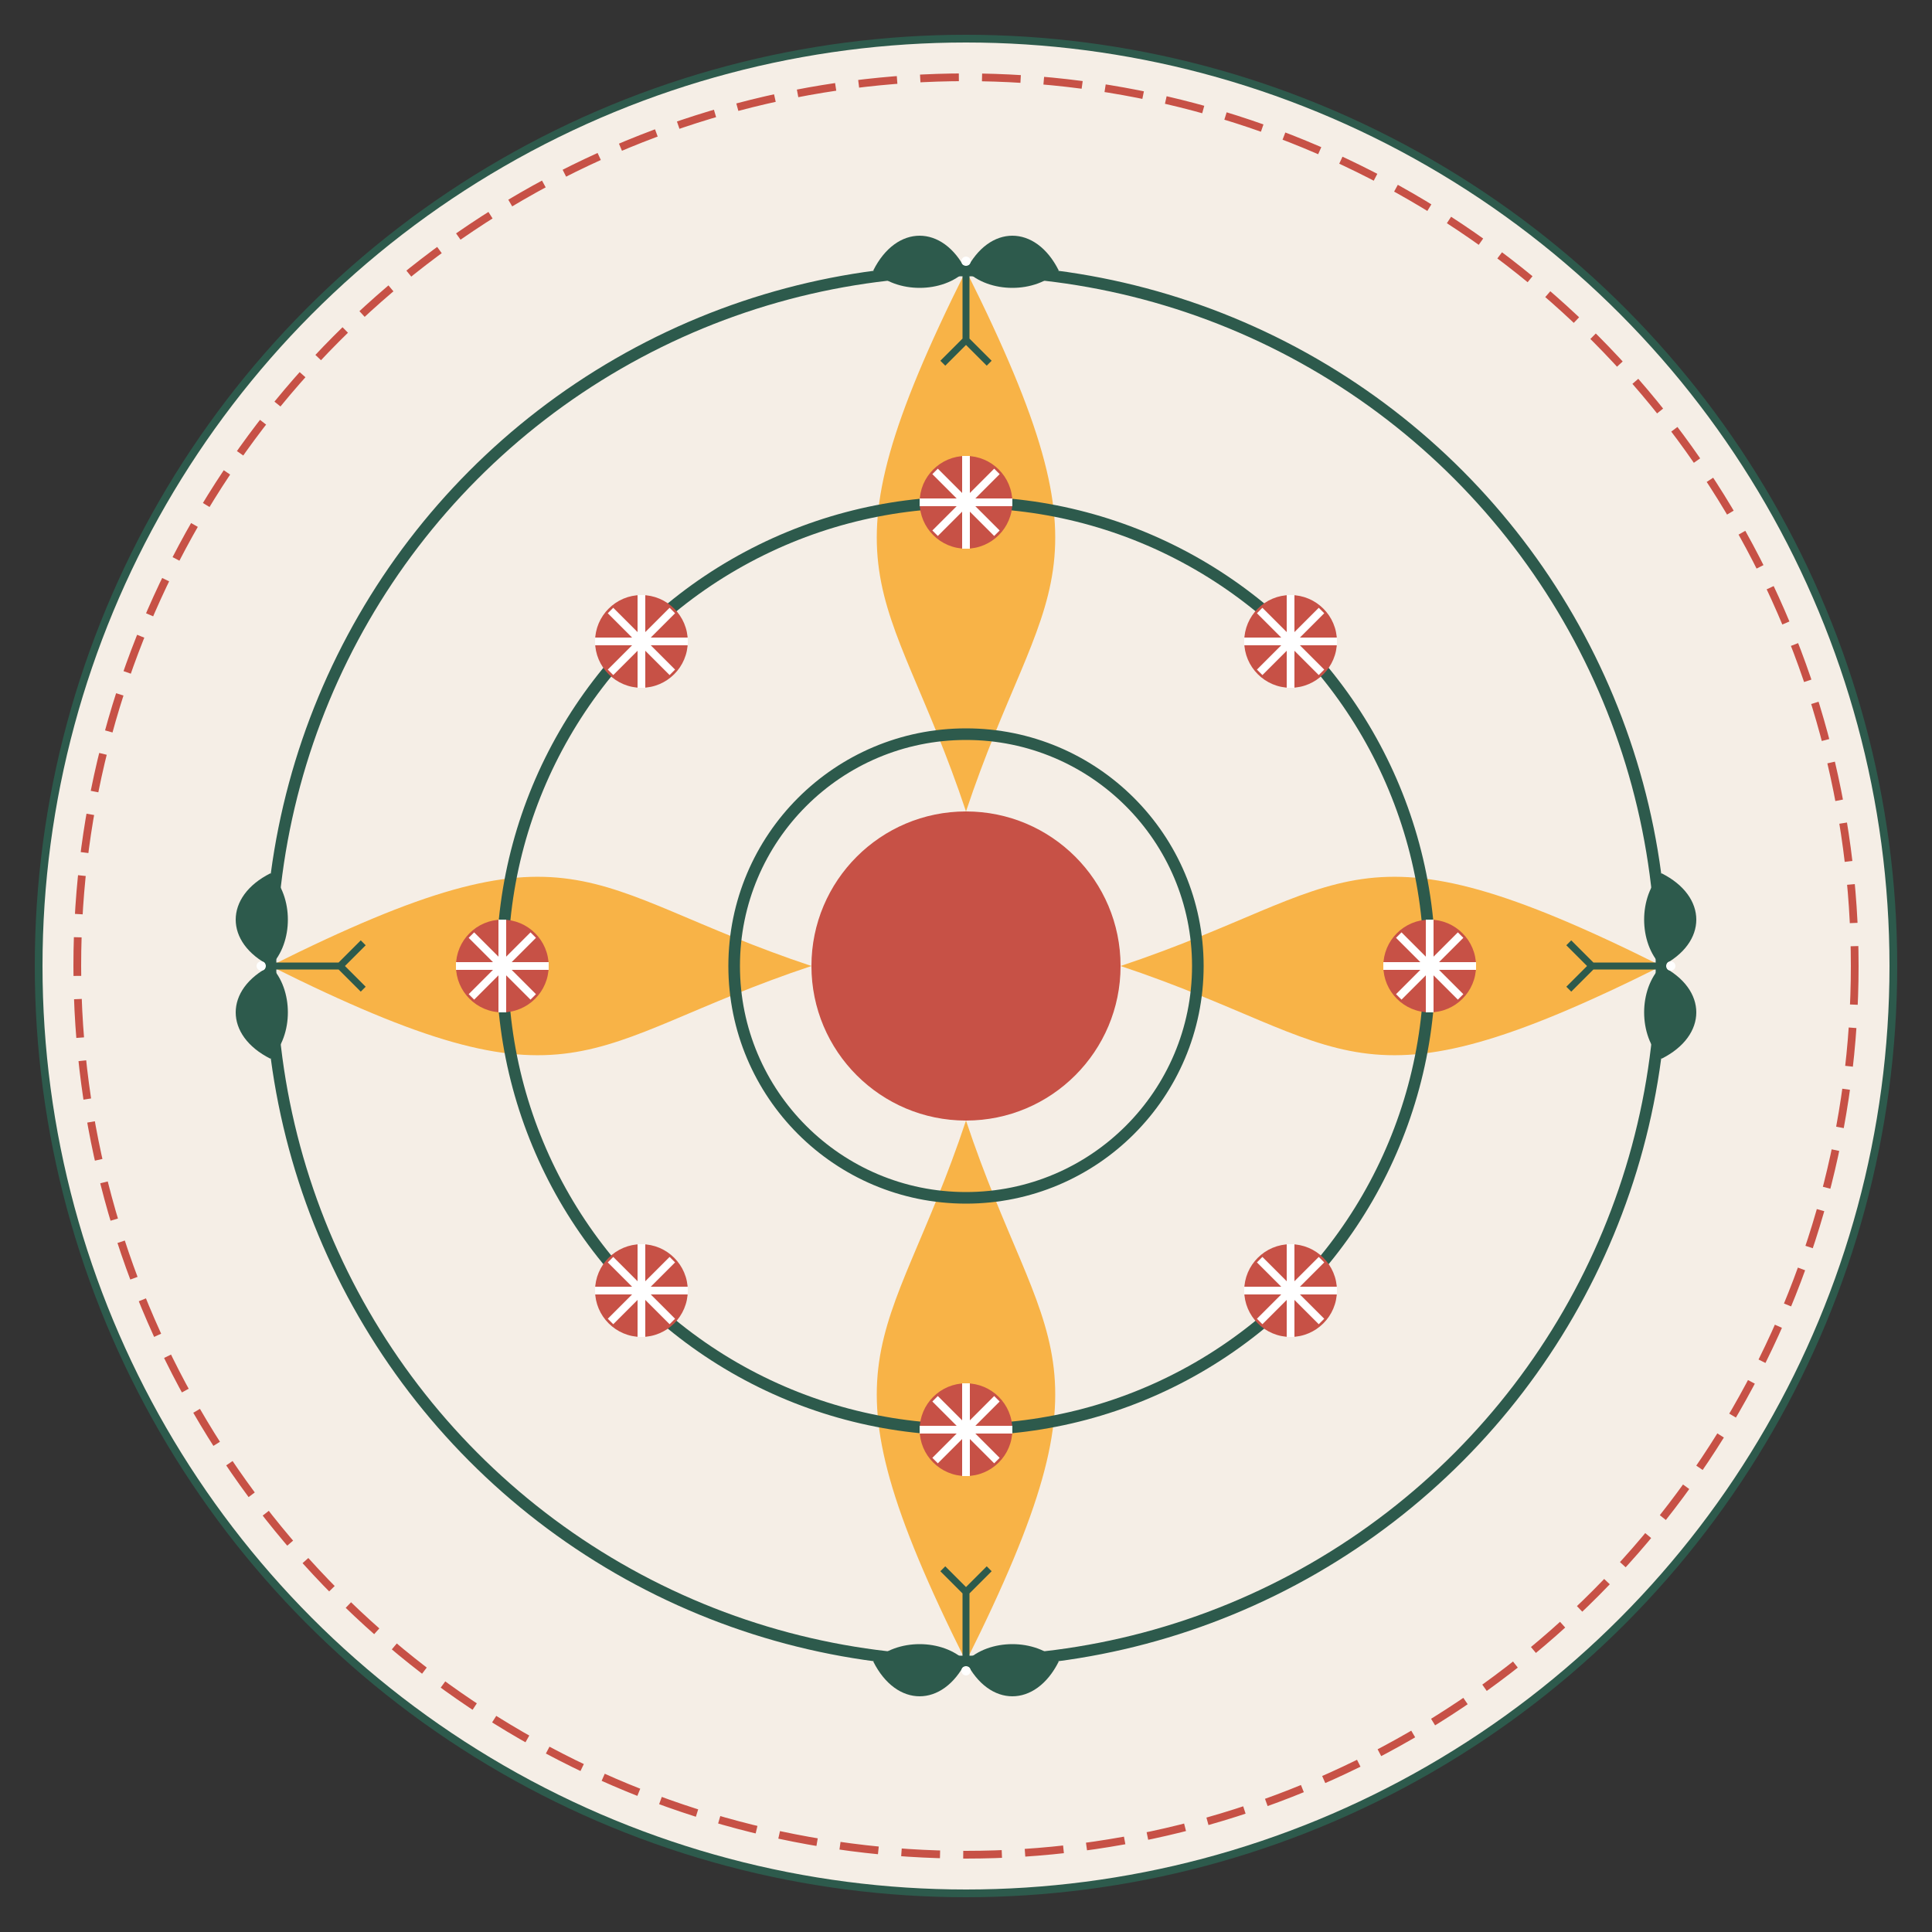 <svg xmlns="http://www.w3.org/2000/svg" viewBox="0 0 250 250">
  <rect x="0" y="0" width="250" height="250" fill="#333333" stroke="none"/>
  <!-- Background circle -->
  <circle cx="125" cy="125" r="120" fill="#F5EEE6" stroke="#2D5A4C" stroke-width="1"/>
  
  <!-- Traditional Polish Wycinanki pattern - flower motif -->
  <g transform="translate(125, 125)">
    <!-- Large central flower -->
    <circle cx="0" cy="0" r="20" fill="#C75146"/>
    
    <!-- Petals arranged in a circle -->
    <g>
      <path d="M0,-20 C10,-50 20,-50 0,-90 C-20,-50 -10,-50 0,-20 Z" fill="#F8B347"/>
      <path d="M0,20 C10,50 20,50 0,90 C-20,50 -10,50 0,20 Z" fill="#F8B347"/>
      <path d="M-20,0 C-50,10 -50,20 -90,0 C-50,-20 -50,-10 -20,0 Z" fill="#F8B347"/>
      <path d="M20,0 C50,10 50,20 90,0 C50,-20 50,-10 20,0 Z" fill="#F8B347"/>
      
      <!-- Diagonal petals -->
      <path d="M-14,-14 C-35,-35 -40,-40 -60,-60 C-40,-40 -35,-35 -14,-14 Z" fill="#F8B347"/>
      <path d="M14,14 C35,35 40,40 60,60 C40,40 35,35 14,14 Z" fill="#F8B347"/>
      <path d="M-14,14 C-35,35 -40,40 -60,60 C-40,40 -35,35 -14,14 Z" fill="#F8B347"/>
      <path d="M14,-14 C35,-35 40,-40 60,-60 C40,-40 35,-35 14,-14 Z" fill="#F8B347"/>
    </g>
    
    <!-- Decorative elements around the flower -->
    <g fill="none" stroke="#2D5A4C" stroke-width="1.5">
      <circle cx="0" cy="0" r="30"/>
      <circle cx="0" cy="0" r="60"/>
      <circle cx="0" cy="0" r="90"/>
    </g>
    
    <!-- Small decorative flowers on the rings -->
    <g>
      <g transform="translate(0, -60)">
        <circle cx="0" cy="0" r="6" fill="#C75146"/>
        <path d="M0,-6 V6 M-6,0 H6 M-4,-4 L4,4 M4,-4 L-4,4" stroke="#FFF" stroke-width="1"/>
      </g>
      <g transform="translate(0, 60)">
        <circle cx="0" cy="0" r="6" fill="#C75146"/>
        <path d="M0,-6 V6 M-6,0 H6 M-4,-4 L4,4 M4,-4 L-4,4" stroke="#FFF" stroke-width="1"/>
      </g>
      <g transform="translate(-60, 0)">
        <circle cx="0" cy="0" r="6" fill="#C75146"/>
        <path d="M0,-6 V6 M-6,0 H6 M-4,-4 L4,4 M4,-4 L-4,4" stroke="#FFF" stroke-width="1"/>
      </g>
      <g transform="translate(60, 0)">
        <circle cx="0" cy="0" r="6" fill="#C75146"/>
        <path d="M0,-6 V6 M-6,0 H6 M-4,-4 L4,4 M4,-4 L-4,4" stroke="#FFF" stroke-width="1"/>
      </g>
      
      <!-- Diagonal flowers -->
      <g transform="translate(-42, -42)">
        <circle cx="0" cy="0" r="6" fill="#C75146"/>
        <path d="M0,-6 V6 M-6,0 H6 M-4,-4 L4,4 M4,-4 L-4,4" stroke="#FFF" stroke-width="1"/>
      </g>
      <g transform="translate(42, 42)">
        <circle cx="0" cy="0" r="6" fill="#C75146"/>
        <path d="M0,-6 V6 M-6,0 H6 M-4,-4 L4,4 M4,-4 L-4,4" stroke="#FFF" stroke-width="1"/>
      </g>
      <g transform="translate(-42, 42)">
        <circle cx="0" cy="0" r="6" fill="#C75146"/>
        <path d="M0,-6 V6 M-6,0 H6 M-4,-4 L4,4 M4,-4 L-4,4" stroke="#FFF" stroke-width="1"/>
      </g>
      <g transform="translate(42, -42)">
        <circle cx="0" cy="0" r="6" fill="#C75146"/>
        <path d="M0,-6 V6 M-6,0 H6 M-4,-4 L4,4 M4,-4 L-4,4" stroke="#FFF" stroke-width="1"/>
      </g>
    </g>
    
    <!-- Outer decorative elements - Birds, a traditional element in Polish Wycinanki -->
    <g>
      <!-- Bird at top -->
      <g transform="translate(0, -90) scale(0.6)">
        <path d="M0,0 C5,-10 15,-10 20,0 C15,5 5,5 0,0 Z" fill="#2D5A4C"/>
        <path d="M0,0 C-5,-10 -15,-10 -20,0 C-15,5 -5,5 0,0 Z" fill="#2D5A4C"/>
        <path d="M0,0 L0,15 L-5,20 M0,15 L5,20" fill="none" stroke="#2D5A4C" stroke-width="1.5"/>
        <circle cx="0" cy="-2" r="1" fill="#FFF"/>
      </g>
      
      <!-- Bird at bottom -->
      <g transform="translate(0, 90) scale(0.6) rotate(180)">
        <path d="M0,0 C5,-10 15,-10 20,0 C15,5 5,5 0,0 Z" fill="#2D5A4C"/>
        <path d="M0,0 C-5,-10 -15,-10 -20,0 C-15,5 -5,5 0,0 Z" fill="#2D5A4C"/>
        <path d="M0,0 L0,15 L-5,20 M0,15 L5,20" fill="none" stroke="#2D5A4C" stroke-width="1.5"/>
        <circle cx="0" cy="-2" r="1" fill="#FFF"/>
      </g>
      
      <!-- Bird at left -->
      <g transform="translate(-90, 0) scale(0.6) rotate(-90)">
        <path d="M0,0 C5,-10 15,-10 20,0 C15,5 5,5 0,0 Z" fill="#2D5A4C"/>
        <path d="M0,0 C-5,-10 -15,-10 -20,0 C-15,5 -5,5 0,0 Z" fill="#2D5A4C"/>
        <path d="M0,0 L0,15 L-5,20 M0,15 L5,20" fill="none" stroke="#2D5A4C" stroke-width="1.5"/>
        <circle cx="0" cy="-2" r="1" fill="#FFF"/>
      </g>
      
      <!-- Bird at right -->
      <g transform="translate(90, 0) scale(0.6) rotate(90)">
        <path d="M0,0 C5,-10 15,-10 20,0 C15,5 5,5 0,0 Z" fill="#2D5A4C"/>
        <path d="M0,0 C-5,-10 -15,-10 -20,0 C-15,5 -5,5 0,0 Z" fill="#2D5A4C"/>
        <path d="M0,0 L0,15 L-5,20 M0,15 L5,20" fill="none" stroke="#2D5A4C" stroke-width="1.5"/>
        <circle cx="0" cy="-2" r="1" fill="#FFF"/>
      </g>
    </g>
  </g>
  
  <!-- Decorative border -->
  <circle cx="125" cy="125" r="115" fill="none" stroke="#C75146" stroke-width="1" stroke-dasharray="5 3"/>
</svg>